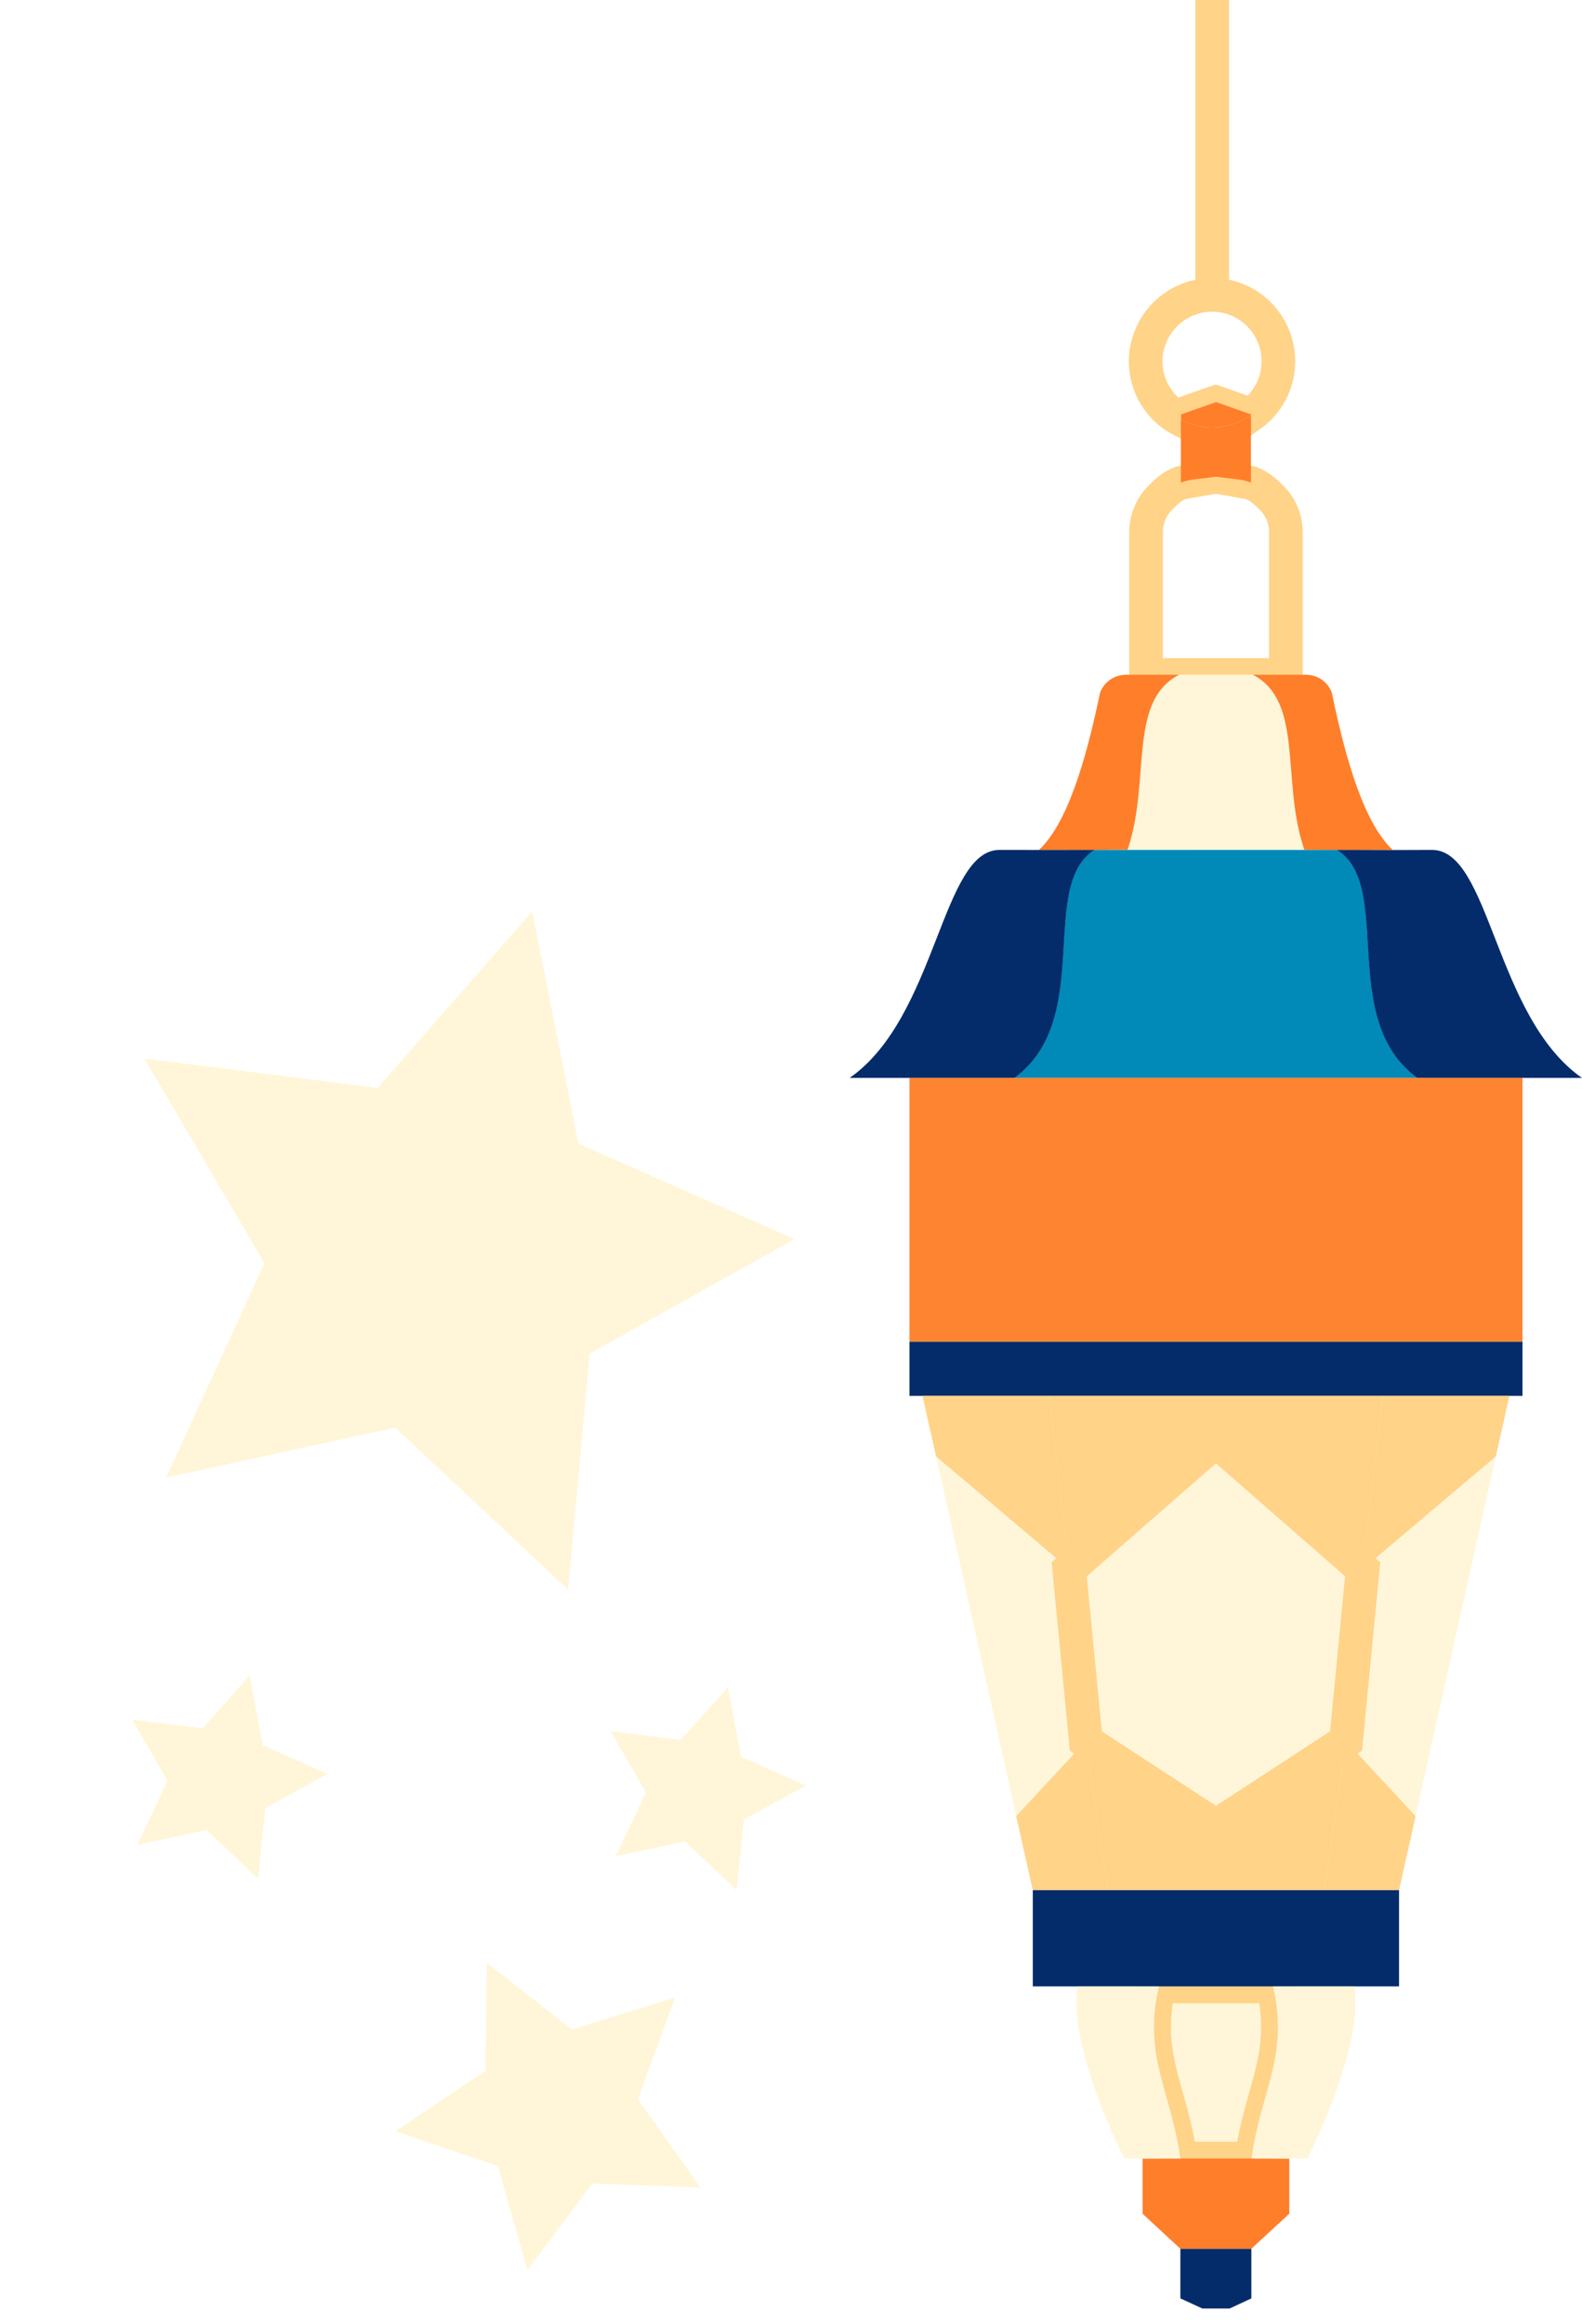 <svg width="47" height="69" viewBox="0 0 47 69" fill="none" xmlns="http://www.w3.org/2000/svg">
<path d="M20.811 64.946L17.598 64.829L15.671 67.402L14.789 64.312L11.746 63.272L14.419 61.48L14.46 58.267L16.992 60.252L20.059 59.301L18.955 62.32L20.811 64.946Z" fill="#FFF6D9"/>
<path d="M7.668 55.777L6.135 54.331L4.079 54.772L4.977 52.869L3.92 51.047L6.011 51.312L7.415 49.743L7.809 51.811L9.73 52.669L7.885 53.679L7.668 55.777Z" fill="#FFF6D9"/>
<path d="M21.885 56.117L20.352 54.672L18.29 55.113L19.188 53.209L18.131 51.388L20.222 51.653L21.626 50.09L22.02 52.158L23.947 53.01L22.102 54.02L21.885 56.117Z" fill="#FFF6D9"/>
<path d="M15.812 27.054L17.187 33.952L23.606 36.785L17.518 40.191L16.878 47.196L11.738 42.386L4.933 43.869L7.854 37.503L4.287 31.425L11.218 32.297L15.812 27.054Z" fill="#FFF6D9"/>
<path d="M37.822 58.973C38.303 61.052 37.452 62.086 37.181 64.084H35.072C34.802 62.086 33.95 61.052 34.432 58.973H37.822Z" fill="#FFF6D9" stroke="#FFD388" stroke-miterlimit="10"/>
<path d="M38.202 15.798V20.04H37.221H35.03H34.049V15.798C34.049 15.41 34.207 15.034 34.484 14.764L34.619 14.635C34.754 14.5 34.912 14.4 35.083 14.335L36.123 14.153L37.163 14.335C37.333 14.406 37.492 14.506 37.627 14.635L37.762 14.764C38.044 15.034 38.202 15.405 38.202 15.798Z" stroke="#FFD388" stroke-miterlimit="10"/>
<path d="M37.177 66.762V68.236L36.531 68.536H35.721L35.068 68.236V66.762H37.177Z" fill="#042C6A"/>
<path d="M37.225 20.032C38.758 20.825 38.053 23.187 38.752 25.226C37.947 25.226 37.101 25.226 36.126 25.232C35.157 25.226 34.305 25.226 33.5 25.226C34.199 23.187 33.5 20.825 35.028 20.032H37.225Z" fill="#FFF6D9"/>
<path d="M42.11 32.001H30.131C32.51 30.267 30.818 26.29 32.51 25.233C32.534 25.233 32.563 25.233 32.592 25.233H33.491H34.044H36.123H38.203H38.755H39.736C41.422 26.29 39.73 30.267 42.11 32.001Z" fill="#018AB8"/>
<path d="M36.011 8.754C37.098 8.754 37.979 9.635 37.979 10.728C37.979 11.386 37.656 11.968 37.157 12.326V12.308L36.117 11.944L35.077 12.308V12.461C34.46 12.132 34.037 11.48 34.037 10.728C34.043 9.635 34.93 8.754 36.011 8.754Z" stroke="#FFD388" stroke-miterlimit="10"/>
<path d="M37.164 12.302V12.319C36.841 12.549 36.447 12.69 36.018 12.69C35.683 12.69 35.366 12.601 35.09 12.455V12.302L36.13 11.938L37.164 12.302Z" fill="#FF7E2A"/>
<path d="M37.164 12.32V14.329C37.046 14.283 36.923 14.247 36.794 14.236L36.124 14.153L35.454 14.236C35.325 14.253 35.202 14.283 35.084 14.329V12.455C35.36 12.602 35.677 12.69 36.012 12.69C36.447 12.69 36.841 12.555 37.164 12.32Z" fill="#FF7E2A"/>
<path d="M34.045 20.032H35.027C33.493 20.825 34.198 23.187 33.499 25.226C33.194 25.226 32.888 25.226 32.594 25.232C32.565 25.232 32.541 25.232 32.512 25.232H30.867C31.69 24.468 32.254 22.635 32.682 20.561C32.806 20.244 33.111 20.032 33.452 20.032H34.045Z" fill="#FF7E2A"/>
<path d="M41.376 25.232H40.096C39.978 25.232 39.855 25.232 39.737 25.232C39.414 25.232 39.091 25.226 38.75 25.226C38.051 23.187 38.75 20.825 37.223 20.032H38.204H38.797C39.138 20.032 39.443 20.238 39.567 20.561C39.99 22.635 40.554 24.468 41.376 25.232Z" fill="#FF7E2A"/>
<path d="M40.089 25.233C40.9 25.238 41.693 25.238 42.539 25.233C44.272 25.215 44.401 30.185 46.998 32.001H45.224H42.104C39.725 30.267 41.417 26.29 39.725 25.233C39.854 25.233 39.971 25.233 40.089 25.233Z" fill="#042C6A"/>
<path d="M29.703 25.233C30.678 25.238 31.577 25.233 32.517 25.233C30.825 26.29 32.517 30.267 30.138 32.001H27.018H25.244C27.841 30.185 27.97 25.215 29.703 25.233Z" fill="#042C6A"/>
<path d="M45.232 39.832V41.442H44.844H41.078H31.173H27.407H27.02V39.832H45.232Z" fill="#042C6A"/>
<path d="M38.304 64.083V65.722L37.176 66.762H35.067L33.945 65.722V64.083H35.067H37.176H38.304Z" fill="#FF7E2A"/>
<path d="M41.564 56.111V58.972H40.236H37.822H34.426H32.011H30.684V56.111H32.904H39.343H41.564Z" fill="#042C6A"/>
<path d="M32.257 51.688L32.904 56.112H30.683L30.189 53.915L32.257 51.688Z" fill="#FFD388"/>
<path d="M39.989 51.688L39.343 56.112H32.904L32.258 51.688L36.123 54.209L39.989 51.688Z" fill="#FFD388"/>
<path d="M39.99 51.688L42.058 53.915L41.565 56.112H39.344L39.99 51.688Z" fill="#FFD388"/>
<path d="M44.843 41.441L44.438 43.245L40.484 46.588L41.078 41.441H44.843Z" fill="#FFD388"/>
<path d="M41.077 41.441L40.484 46.588L36.124 42.781L31.765 46.588L31.172 41.441H41.077Z" fill="#FFD388"/>
<path d="M31.172 41.441L31.765 46.588L27.812 43.245L27.406 41.441H31.172Z" fill="#FFD388"/>
<path d="M40.237 58.973C40.53 60.8 38.844 64.084 38.844 64.084H38.304H37.182C37.452 62.086 38.304 61.052 37.822 58.973H40.237Z" fill="#FFF6D9"/>
<path d="M35.066 64.084H33.944H33.403C33.403 64.084 31.717 60.806 32.011 58.973H34.431C33.944 61.052 34.796 62.086 35.066 64.084Z" fill="#FFF6D9"/>
<path d="M44.438 43.245L42.058 53.914L39.99 51.688L40.484 46.588L44.438 43.245Z" fill="#FFF6D9"/>
<path d="M31.764 46.588L32.258 51.688L30.19 53.914L27.811 43.245L31.764 46.588Z" fill="#FFF6D9"/>
<path d="M40.484 46.589L39.99 51.688L36.125 54.209L32.259 51.688L31.766 46.589L36.125 42.782L40.484 46.589Z" fill="#FFF6D9" stroke="#FFD388" stroke-miterlimit="10"/>
<path d="M45.232 32.001V39.832H27.02V32.001H30.139H42.112H45.232Z" fill="#FE8431"/>
<path d="M36.014 8.754V0" stroke="#FFD388" stroke-miterlimit="10"/>
</svg>
